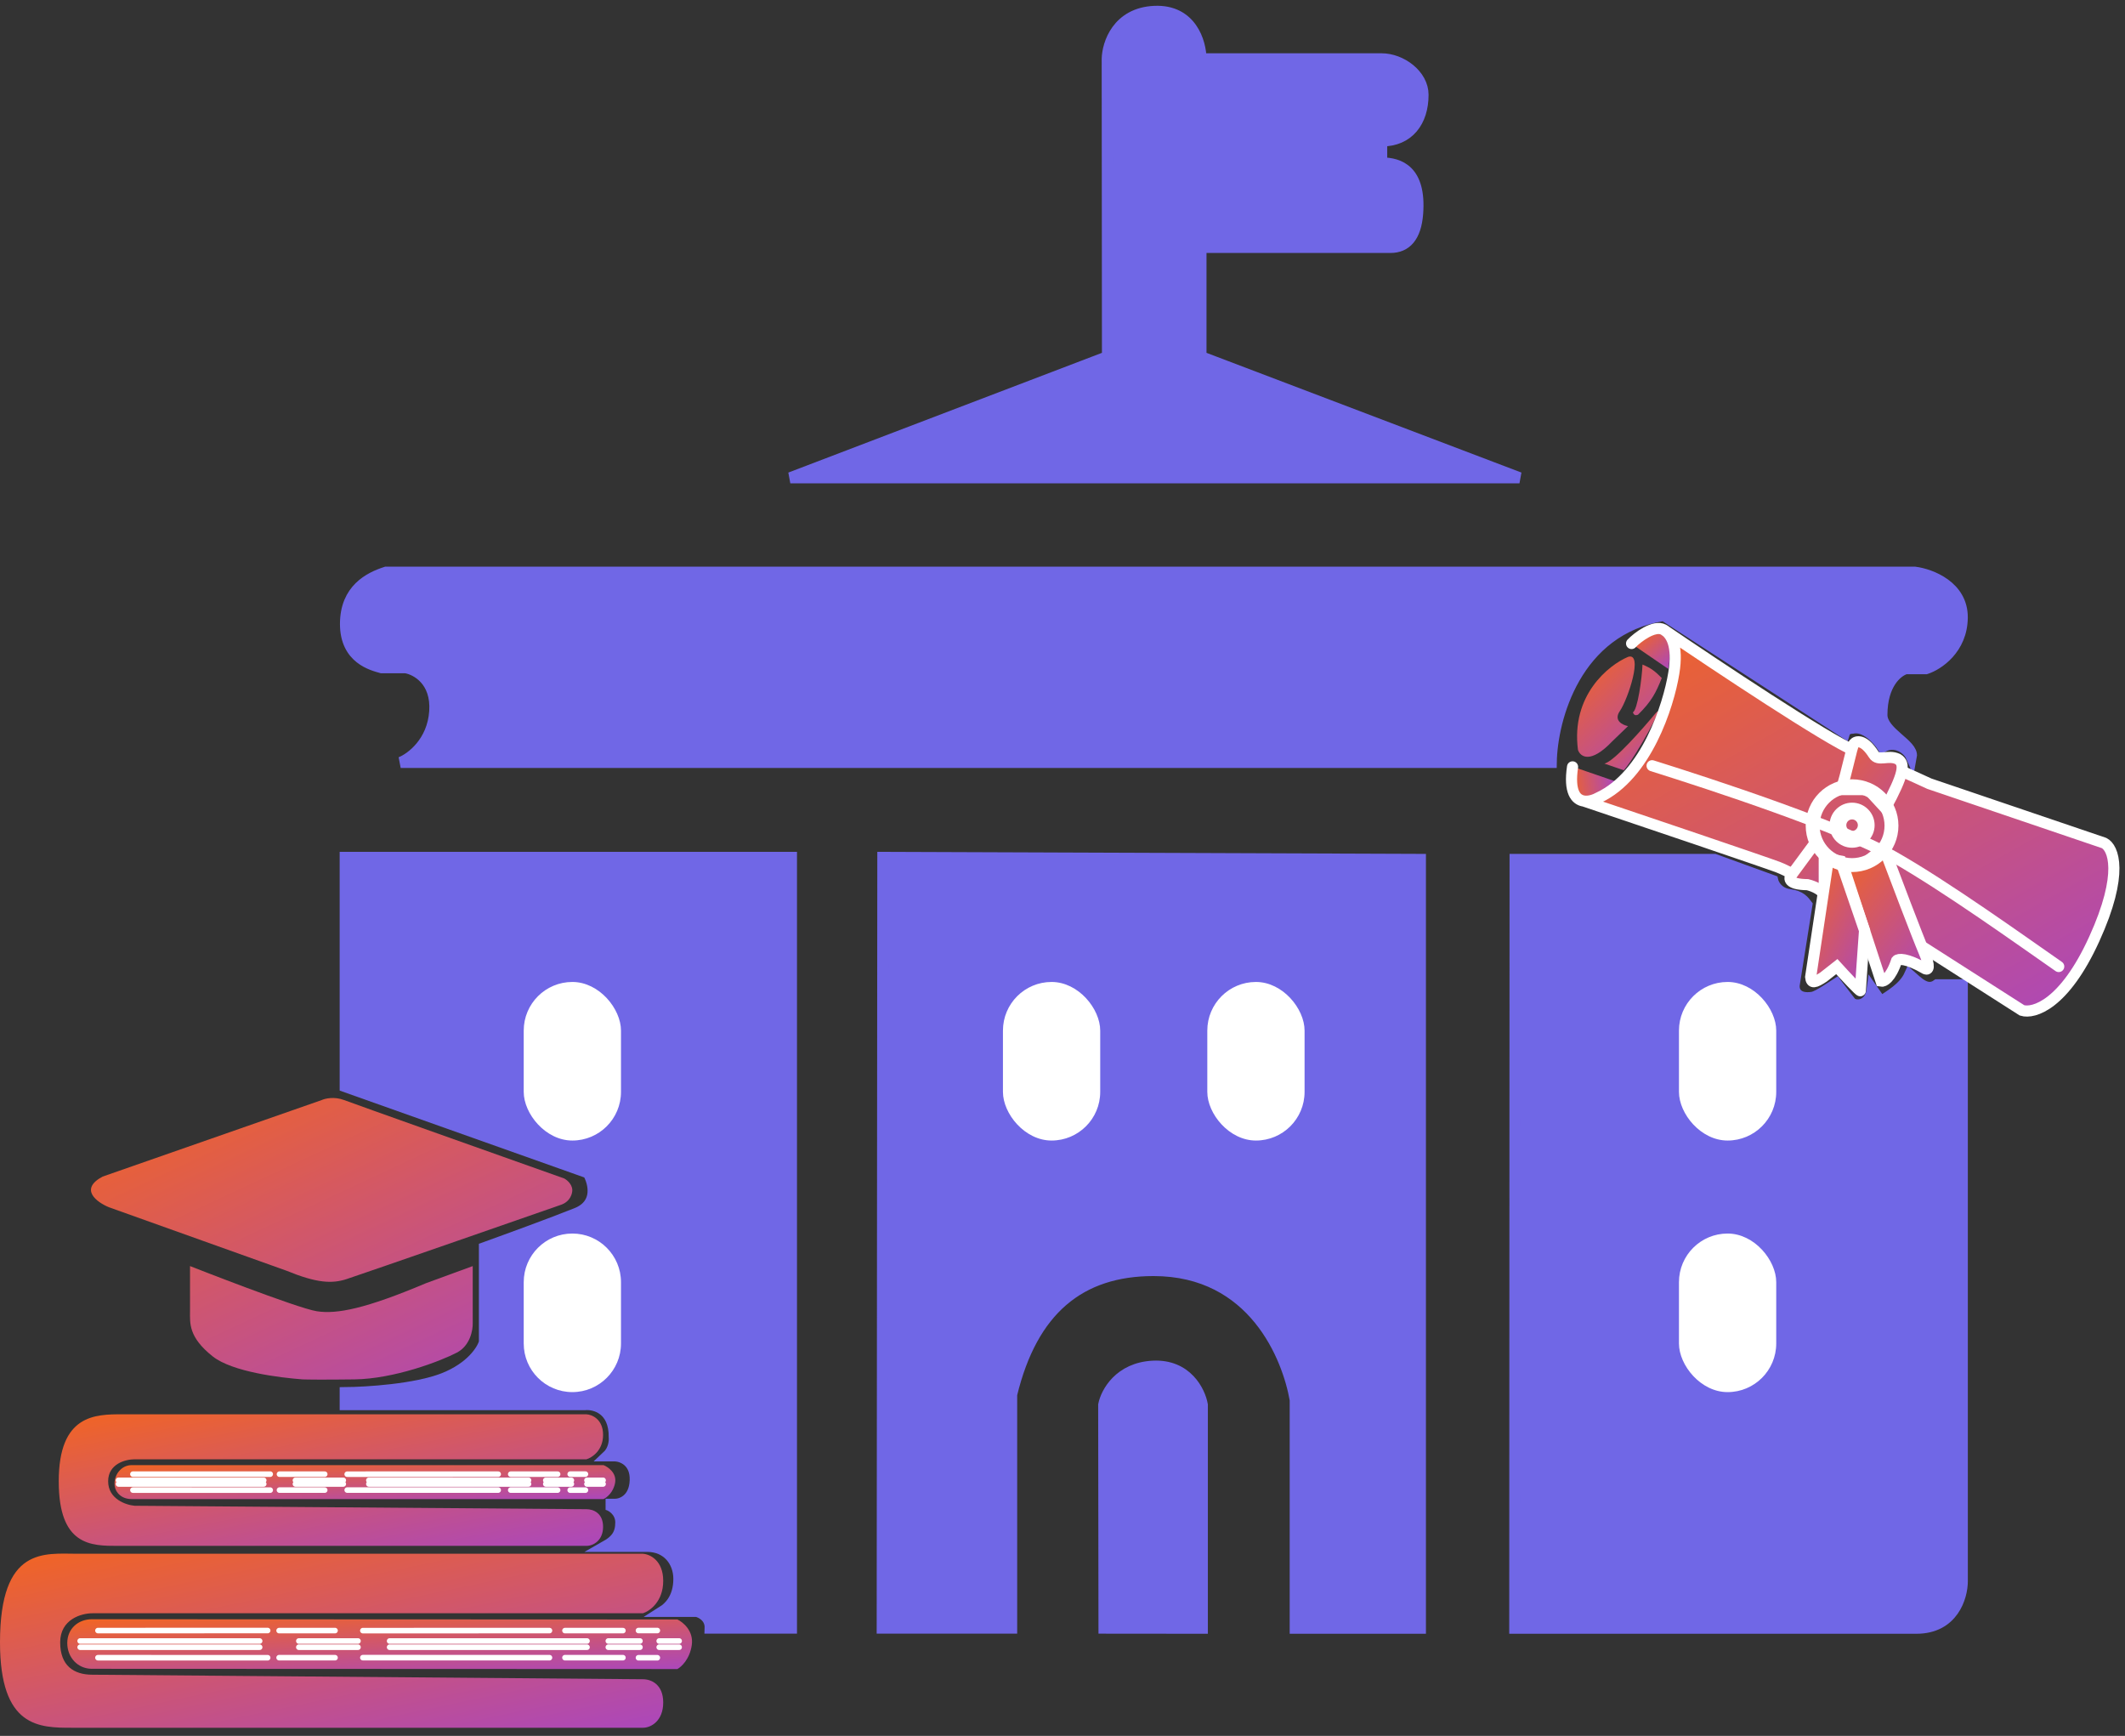 <svg width="191" height="156" viewBox="0 0 191 156" fill="none" xmlns="http://www.w3.org/2000/svg">
<rect x="0" y="0" width="191" height="156" fill="#333333" stroke="none"/>
<path d="M172.112 51.425H34.693C33.222 51.901 31.057 52.949 31.057 56.077C31.058 59.205 33.48 59.77 34.303 60.005H36.467C37.416 60.161 39.266 61.166 39.078 63.932C38.89 66.698 36.958 68.141 36.015 68.517H139.428C139.49 64.632 141.602 56.55 149.55 55.307L165.796 65.838C165.899 65.514 166.321 65.434 166.52 65.434C167.66 65.195 168.796 66.455 169.222 67.114C170.345 66.485 171.472 67.257 171.795 67.987C171.997 66.914 169.148 65.838 169.148 64.246C169.148 61.507 170.482 60.338 171.285 60.092H173.109C174.183 59.743 176.339 58.337 176.37 55.511C176.402 52.685 173.545 51.609 172.112 51.425Z" fill="#7067E6"/>
<path d="M172.258 146.321C175.545 146.321 176.371 143.513 176.374 142.109V90.553V88.505H174.11C173.175 89.184 172.354 88.234 171.646 87.62C171.116 88.796 169.81 89.494 169.055 90.022L168.283 88.918C168.094 90.446 166.746 90.527 166.342 90.069L165.066 88.406C164.561 88.732 163.46 89.493 162.963 89.619C161.456 89.873 161.203 88.982 161.265 88.505L162.406 81.317C162.162 81.001 161.869 80.53 160.849 80.398C159.828 80.267 159.413 79.501 159.333 79.135L154.096 77.235H136.182L136.153 146.321H172.258Z" fill="#7067E6"/>
<path d="M127.667 77.235L79.354 77.055L79.298 146.313H90.927V125.319C92.775 117.696 97.083 114.176 103.683 114.176C112.703 114.176 115.763 122.013 116.42 125.8V146.321H127.667V77.235Z" fill="#7067E6"/>
<path d="M71.136 77.055V146.313H63.834C63.87 145.341 63.044 144.904 62.626 144.808H59.58C60.08 144.492 61.021 143.673 61.021 141.892C61.021 140.325 59.977 138.965 58.185 138.965H54.431C55.389 138.423 55.802 137.851 55.802 136.806C55.802 135.761 54.834 135.189 54.431 135.189H54.959H55.283C55.861 135.189 57.033 134.76 57.098 133.043C57.163 131.327 55.915 130.854 55.283 130.832H54.617C55.175 130.307 55.246 129.494 55.212 129.154C55.245 126.614 53.467 126.144 52.573 126.227H31.03V125.155C32.934 125.141 37.367 124.866 39.874 123.876C42.381 122.887 43.365 121.293 43.544 120.619V112.126C45.454 111.439 49.786 109.858 51.831 109.034C53.876 108.209 53.37 106.271 52.862 105.405L31.03 97.654V77.055H71.136Z" fill="#7067E6"/>
<path d="M71.035 42.936L99.545 32.053L99.522 5.289C99.553 3.929 100.444 1.171 103.765 1.025C107.085 0.878 107.935 3.807 107.944 5.289H124.187C125.942 5.289 127.903 6.722 127.903 8.517C127.903 10.919 126.605 12.665 124.187 12.665V13.303V14.646C125.804 14.646 127.708 15.336 127.417 19.195C127.26 21.274 126.384 22.234 124.98 22.234H107.944V32.053L136.573 42.936H71.035Z" fill="#7067E6"/>
<path d="M108.066 146.321L99.233 146.313L99.206 126.253C99.419 125.157 100.602 122.927 103.636 122.779C106.67 122.63 107.853 125.033 108.066 126.253V146.321Z" fill="#7067E6"/>
<path d="M172.112 51.425H34.693C33.222 51.901 31.057 52.949 31.057 56.077C31.058 59.205 33.48 59.77 34.303 60.005H36.467C37.416 60.161 39.266 61.166 39.078 63.932C38.89 66.698 36.958 68.141 36.015 68.517H139.428C139.49 64.632 141.602 56.55 149.55 55.307L165.796 65.838C165.899 65.514 166.321 65.434 166.52 65.434C167.66 65.195 168.796 66.455 169.222 67.114C170.345 66.485 171.472 67.257 171.795 67.987C171.997 66.914 169.148 65.838 169.148 64.246C169.148 61.507 170.482 60.338 171.285 60.092H173.109C174.183 59.743 176.339 58.337 176.37 55.511C176.402 52.685 173.545 51.609 172.112 51.425Z" stroke="#7067E6"/>
<path d="M172.258 146.321C175.545 146.321 176.371 143.513 176.374 142.109V90.553V88.505H174.11C173.175 89.184 172.354 88.234 171.646 87.62C171.116 88.796 169.81 89.494 169.055 90.022L168.283 88.918C168.094 90.446 166.746 90.527 166.342 90.069L165.066 88.406C164.561 88.732 163.46 89.493 162.963 89.619C161.456 89.873 161.203 88.982 161.265 88.505L162.406 81.317C162.162 81.001 161.869 80.53 160.849 80.398C159.828 80.267 159.413 79.501 159.333 79.135L154.096 77.235H136.182L136.153 146.321H172.258Z" stroke="#7067E6"/>
<path d="M127.667 77.235L79.354 77.055L79.298 146.313H90.927V125.319C92.775 117.696 97.083 114.176 103.683 114.176C112.703 114.176 115.763 122.013 116.42 125.8V146.321H127.667V77.235Z" stroke="#7067E6"/>
<path d="M71.136 77.055V146.313H63.834C63.87 145.341 63.044 144.904 62.626 144.808H59.58C60.08 144.492 61.021 143.673 61.021 141.892C61.021 140.325 59.977 138.965 58.185 138.965H54.431C55.389 138.423 55.802 137.851 55.802 136.806C55.802 135.761 54.834 135.189 54.431 135.189H54.959H55.283C55.861 135.189 57.033 134.76 57.098 133.043C57.163 131.327 55.915 130.854 55.283 130.832H54.617C55.175 130.307 55.246 129.494 55.212 129.154C55.245 126.614 53.467 126.144 52.573 126.227H31.03V125.155C32.934 125.141 37.367 124.866 39.874 123.876C42.381 122.887 43.365 121.293 43.544 120.619V112.126C45.454 111.439 49.786 109.858 51.831 109.034C53.876 108.209 53.37 106.271 52.862 105.405L31.03 97.654V77.055H71.136Z" stroke="#7067E6"/>
<path d="M71.035 42.936L99.545 32.053L99.522 5.289C99.553 3.929 100.444 1.171 103.765 1.025C107.085 0.878 107.935 3.807 107.944 5.289H124.187C125.942 5.289 127.903 6.722 127.903 8.517C127.903 10.919 126.605 12.665 124.187 12.665V13.303V14.646C125.804 14.646 127.708 15.336 127.417 19.195C127.26 21.274 126.384 22.234 124.98 22.234H107.944V32.053L136.573 42.936H71.035Z" stroke="#7067E6"/>
<path d="M108.066 146.321L99.233 146.313L99.206 126.253C99.419 125.157 100.602 122.927 103.636 122.779C106.67 122.63 107.853 125.033 108.066 126.253V146.321Z" stroke="#7067E6"/>
<path d="M28.904 98.863L9.221 105.737C7.09 106.874 8.709 108.045 9.785 108.489L25.739 114.191C28.478 115.315 29.838 115.374 31.146 114.95C32.455 114.527 50.282 108.326 50.456 108.26C50.674 108.179 51.273 107.92 51.423 107.144C51.543 106.523 51.002 106.061 50.717 105.907C44.5 103.702 31.842 99.206 30.942 98.863C30.043 98.52 29.208 98.72 28.904 98.863Z" fill="url(#paint0_linear_3149_2309)"/>
<path d="M28.478 117.838C26.682 117.558 17.08 113.779 17.08 113.779V117.838C17.08 118.893 16.92 120.154 19.121 121.897C20.883 123.291 25.168 123.808 27.194 123.961C27.576 123.976 29.047 123.998 31.872 123.961C35.404 123.915 39.577 122.333 41.068 121.553C42.261 120.929 42.513 119.52 42.49 118.893V113.779L38.293 115.315C32.863 117.609 30.273 118.118 28.478 117.838Z" fill="url(#paint1_linear_3149_2309)"/>
<path d="M52.712 127.098H40.315H10.995C8.577 127.098 5.28 127.098 5.28 133.12C5.28 138.923 8.181 138.923 10.599 138.923H52.712C53.327 138.923 54.206 138.439 54.206 137.208C54.206 135.977 53.327 135.626 52.712 135.626L12.094 135.318C11.303 135.245 9.72 134.703 9.72 133.12C9.72 131.537 11.303 131.142 12.094 131.142H52.712C53.21 130.995 54.206 130.351 54.206 128.944C54.206 127.537 53.21 127.127 52.712 127.098Z" fill="url(#paint2_linear_3149_2309)"/>
<path d="M57.79 139.631H42.686H6.963C4.017 139.631 0 138.932 0 147.595C0 155.268 3.535 155.268 6.481 155.268H57.79C58.54 155.268 59.611 154.629 59.611 153.001C59.611 151.373 58.54 150.908 57.79 150.908L8.302 150.501C6.619 150.501 5.409 149.687 5.409 147.595C5.409 145.502 7.338 144.979 8.302 144.979H57.79C58.397 144.785 59.611 143.932 59.611 142.072C59.611 140.212 58.397 139.669 57.79 139.631Z" fill="url(#paint3_linear_3149_2309)"/>
<path d="M54.246 131.666H52.411H11.835C10.912 131.666 10.291 132.502 10.291 133.329C10.291 134.047 10.859 134.718 11.835 134.718H54.246C54.534 134.587 55.145 134.108 55.289 133.237C55.433 132.367 54.654 131.827 54.246 131.666Z" fill="url(#paint4_linear_3149_2309)"/>
<path d="M60.885 145.537L58.609 145.536L8.264 145.515C7.022 145.515 6.046 146.371 6.046 147.658C6.046 148.946 6.986 149.97 8.262 149.97L60.883 149.992C61.24 149.801 62 149.102 62.179 147.832C62.358 146.561 61.391 145.773 60.885 145.537Z" fill="url(#paint5_linear_3149_2309)"/>
<path d="M7.205 148.031H23.338M26.861 148.031H32.177M35.02 148.031H52.761M54.677 148.031H57.52M59.251 148.031H61.043" stroke="white" stroke-width="0.5" stroke-linecap="round" stroke-linejoin="round"/>
<path d="M10.653 133.361H23.704M26.554 133.361H30.855M33.155 133.361H47.506M49.056 133.361H51.356M52.757 133.361H54.207" stroke="white" stroke-width="0.5" stroke-linecap="round" stroke-linejoin="round"/>
<path d="M7.205 147.471H23.338M26.861 147.471H32.177M35.02 147.471H52.761M54.677 147.471H57.52M59.251 147.471H61.043" stroke="white" stroke-width="0.5" stroke-linecap="round" stroke-linejoin="round"/>
<path d="M10.653 133.031H23.704M26.554 133.031H30.855M33.155 133.031H47.506M49.056 133.031H51.356M52.757 133.031H54.207" stroke="white" stroke-width="0.5" stroke-linecap="round" stroke-linejoin="round"/>
<path d="M8.804 148.972L24.058 148.975M25.087 148.97L30.113 148.971M32.614 148.967L49.388 148.97M50.781 148.969L55.99 148.969M57.388 148.976L59.083 148.976" stroke="white" stroke-width="0.5" stroke-linecap="round" stroke-linejoin="round"/>
<path d="M11.947 133.911L24.287 133.913M25.12 133.91L29.186 133.91M31.208 133.908L44.778 133.909M45.905 133.909L50.12 133.909M51.25 133.913L52.621 133.913" stroke="white" stroke-width="0.5" stroke-linecap="round" stroke-linejoin="round"/>
<path d="M8.804 146.534L24.058 146.531M25.087 146.536L30.113 146.535M32.614 146.539L49.388 146.536M50.781 146.537L55.99 146.537M57.388 146.53L59.083 146.53" stroke="white" stroke-width="0.5" stroke-linecap="round" stroke-linejoin="round"/>
<path d="M11.947 132.478L24.287 132.476M25.12 132.479L29.186 132.479M31.208 132.481L44.778 132.479M45.905 132.48L50.12 132.479M51.25 132.475L52.621 132.475" stroke="white" stroke-width="0.5" stroke-linecap="round" stroke-linejoin="round"/>
<rect x="47.073" y="88.246" width="8.743" height="14.251" rx="4.371" fill="white"/>
<rect x="150.909" y="88.246" width="8.743" height="14.251" rx="4.371" fill="white"/>
<rect x="108.515" y="88.246" width="8.743" height="14.251" rx="4.371" fill="white"/>
<rect x="90.147" y="88.246" width="8.743" height="14.251" rx="4.371" fill="white"/>
<path d="M47.073 115.225C47.073 112.811 49.03 110.854 51.445 110.854V110.854C53.859 110.854 55.816 112.811 55.816 115.225V120.733C55.816 123.147 53.859 125.104 51.445 125.104V125.104C49.03 125.104 47.073 123.147 47.073 120.733V115.225Z" fill="white"/>
<rect x="150.909" y="110.854" width="8.743" height="14.251" rx="4.371" fill="white"/>
<path d="M149.363 57.039C148.772 56.669 147.409 57.616 147.002 58.096L149.946 60.113C150.241 58.505 150.103 57.501 149.363 57.039Z" fill="url(#paint6_linear_3149_2309)"/>
<path d="M142.472 71.566C141.521 71.426 141.62 69.577 141.791 69.047L145.15 70.202C144.242 71.102 143.006 71.644 142.472 71.566Z" fill="url(#paint7_linear_3149_2309)"/>
<path d="M145.955 69.222L144.204 68.621C145.084 68.447 147.782 65.331 148.796 64.113C149.81 62.895 147.138 67.849 145.955 69.222Z" fill="url(#paint8_linear_3149_2309)"/>
<path d="M149.515 56.582C149.603 56.629 149.691 56.688 149.778 56.761C154.59 60.033 164.301 66.478 166.676 67.457C169.095 68.454 172.175 69.853 173.413 70.428L189.115 75.759C189.946 76.166 190.935 78.459 188.24 84.379C185.545 90.3 182.785 91.125 181.742 90.798L172.113 84.645C168.612 82.629 161.254 78.465 159.833 77.934C158.411 77.403 147.602 73.75 142.376 71.99C142.827 72.053 143.328 71.886 143.706 71.674C147.971 69.68 149.974 63.398 150.443 60.507C150.811 58.297 150.345 57.237 149.778 56.761C149.688 56.7 149.601 56.64 149.515 56.582Z" fill="url(#paint9_linear_3149_2309)"/>
<path d="M146.65 57.828C147.171 57.271 148.687 56.136 149.515 56.582M149.515 56.582C150.184 56.942 150.867 57.961 150.443 60.507C149.974 63.398 147.971 69.68 143.706 71.674C143.328 71.886 142.827 72.053 142.376 71.99M149.515 56.582C154.227 59.791 164.257 66.46 166.676 67.457C169.095 68.454 172.175 69.853 173.413 70.428L189.115 75.759C189.946 76.166 190.935 78.459 188.24 84.379C185.545 90.3 182.785 91.125 181.742 90.798L172.113 84.645C168.612 82.629 161.254 78.465 159.833 77.934C158.411 77.403 147.602 73.75 142.376 71.99M141.345 68.916C141.013 71.144 141.625 71.885 142.376 71.99" stroke="white" stroke-linecap="round"/>
<path d="M148.494 68.814C153.947 70.525 165.445 74.3 170.169 76.972C174.893 79.644 181.768 84.582 185.043 86.857" stroke="white" stroke-linecap="round"/>
<path d="M166.636 66.837C166.43 67.084 165.949 69.697 165.48 70.957H167.919L169.468 72.64C171.151 69.528 171.264 68.635 170.574 68.214C169.694 67.8 168.833 68.466 168.408 67.8C167.509 66.393 166.842 66.59 166.636 66.837Z" fill="url(#paint10_linear_3149_2309)"/>
<path d="M161.005 78.656L163.121 75.787L163.968 76.61V80.578C163.971 80.611 163.971 80.644 163.968 80.678V80.578C163.916 79.996 162.96 79.621 162.463 79.502C160.732 79.484 160.77 78.93 161.005 78.656Z" fill="url(#paint11_linear_3149_2309)"/>
<path d="M165.48 70.957C165.949 69.697 166.43 67.084 166.636 66.837C166.842 66.59 167.509 66.393 168.408 67.8C168.833 68.466 169.694 67.8 170.574 68.214C171.264 68.635 171.151 69.528 169.468 72.64L167.919 70.957H165.48ZM163.121 75.787L161.005 78.656C160.77 78.93 160.732 79.484 162.463 79.502C162.988 79.628 164.024 80.038 163.968 80.678V76.61L163.121 75.787Z" stroke="white"/>
<path d="M168.495 74.158C168.495 75.277 167.588 76.183 166.47 76.183C165.351 76.183 164.444 75.277 164.444 74.158C164.444 73.04 165.351 72.133 166.47 72.133C167.588 72.133 168.495 73.04 168.495 74.158ZM165.95 74.158C165.95 74.445 166.183 74.678 166.47 74.678C166.757 74.678 166.989 74.445 166.989 74.158C166.989 73.871 166.757 73.638 166.47 73.638C166.183 73.638 165.95 73.871 165.95 74.158Z" fill="white"/>
<path d="M169.077 88.177L165.72 77.945L167.711 77.479L169.339 76.215C170.289 78.739 172.339 84.142 172.944 85.561C173.548 86.979 173.283 87.16 173.075 87.073C171.33 86.061 170.613 86.157 170.473 86.331C169.938 87.924 169.32 88.225 169.077 88.177Z" fill="url(#paint12_linear_3149_2309)" stroke="white"/>
<path d="M162.746 87.806L164.344 77.176L165.449 77.387L167.589 83.62C167.464 85.368 167.213 88.897 167.213 89.029C167.213 89.16 165.802 87.641 165.096 86.865L163.898 87.806C163.131 88.305 162.805 88.424 162.746 87.806Z" fill="url(#paint13_linear_3149_2309)" stroke="white"/>
<path d="M170.636 74.201C170.636 76.502 168.77 78.368 166.469 78.368C164.167 78.368 162.301 76.502 162.301 74.201C162.301 71.899 164.167 70.033 166.469 70.033C168.77 70.033 170.636 71.899 170.636 74.201ZM163.552 74.201C163.552 75.812 164.858 77.118 166.469 77.118C168.08 77.118 169.386 75.812 169.386 74.201C169.386 72.59 168.08 71.283 166.469 71.283C164.858 71.283 163.552 72.59 163.552 74.201Z" fill="white"/>
<path d="M141.832 67.394C141.19 62.497 144.564 59.779 146.331 59.032C147.736 58.58 146.331 62.828 145.596 63.899C145.007 64.755 145.841 65.159 146.331 65.253L144.927 66.608C142.947 68.695 142.039 68.002 141.832 67.394Z" fill="url(#paint14_linear_3149_2309)"/>
<path d="M146.76 64.019C147.188 63.824 147.586 60.96 147.631 59.722C148.386 60.033 148.741 60.302 149.365 60.932C148.823 62.285 148.446 63.026 147.225 64.231C146.996 64.314 146.88 64.284 146.76 64.019Z" fill="url(#paint15_linear_3149_2309)"/>
<defs>
<linearGradient id="paint0_linear_3149_2309" x1="8.177" y1="98.674" x2="25.587" y2="136.03" gradientUnits="userSpaceOnUse">
<stop stop-color="#F26522"/>
<stop offset="1" stop-color="#AB47BC"/>
</linearGradient>
<linearGradient id="paint1_linear_3149_2309" x1="8.177" y1="98.674" x2="25.587" y2="136.03" gradientUnits="userSpaceOnUse">
<stop stop-color="#F26522"/>
<stop offset="1" stop-color="#AB47BC"/>
</linearGradient>
<linearGradient id="paint2_linear_3149_2309" x1="5.28" y1="127.098" x2="9.225" y2="147.584" gradientUnits="userSpaceOnUse">
<stop stop-color="#F26522"/>
<stop offset="1" stop-color="#AB47BC"/>
</linearGradient>
<linearGradient id="paint3_linear_3149_2309" x1="0" y1="139.617" x2="5.636" y2="166.559" gradientUnits="userSpaceOnUse">
<stop stop-color="#F26522"/>
<stop offset="1" stop-color="#AB47BC"/>
</linearGradient>
<linearGradient id="paint4_linear_3149_2309" x1="10.291" y1="131.666" x2="10.587" y2="137.134" gradientUnits="userSpaceOnUse">
<stop stop-color="#F26522"/>
<stop offset="1" stop-color="#AB47BC"/>
</linearGradient>
<linearGradient id="paint5_linear_3149_2309" x1="6.047" y1="145.514" x2="6.547" y2="153.486" gradientUnits="userSpaceOnUse">
<stop stop-color="#F26522"/>
<stop offset="1" stop-color="#AB47BC"/>
</linearGradient>
<linearGradient id="paint6_linear_3149_2309" x1="147.002" y1="56.955" x2="149.78" y2="60.366" gradientUnits="userSpaceOnUse">
<stop stop-color="#F26522"/>
<stop offset="1" stop-color="#AB47BC"/>
</linearGradient>
<linearGradient id="paint7_linear_3149_2309" x1="140.783" y1="70.004" x2="145.081" y2="69.544" gradientUnits="userSpaceOnUse">
<stop stop-color="#F26522"/>
<stop offset="1" stop-color="#AB47BC"/>
</linearGradient>
<linearGradient id="paint8_linear_3149_2309" x1="144.204" y1="63.922" x2="148.924" y2="69.307" gradientUnits="userSpaceOnUse">
<stop stop-color="#F26522"/>
<stop offset="1" stop-color="#AB47BC"/>
</linearGradient>
<linearGradient id="paint9_linear_3149_2309" x1="141.252" y1="56.48" x2="167.631" y2="103.428" gradientUnits="userSpaceOnUse">
<stop stop-color="#F26522"/>
<stop offset="1" stop-color="#AB47BC"/>
</linearGradient>
<linearGradient id="paint10_linear_3149_2309" x1="160.888" y1="66.662" x2="173.414" y2="77.972" gradientUnits="userSpaceOnUse">
<stop stop-color="#F26522"/>
<stop offset="1" stop-color="#AB47BC"/>
</linearGradient>
<linearGradient id="paint11_linear_3149_2309" x1="160.888" y1="66.662" x2="173.414" y2="77.972" gradientUnits="userSpaceOnUse">
<stop stop-color="#F26522"/>
<stop offset="1" stop-color="#AB47BC"/>
</linearGradient>
<linearGradient id="paint12_linear_3149_2309" x1="165.72" y1="76.215" x2="176.199" y2="84.563" gradientUnits="userSpaceOnUse">
<stop stop-color="#F26522"/>
<stop offset="1" stop-color="#AB47BC"/>
</linearGradient>
<linearGradient id="paint13_linear_3149_2309" x1="162.746" y1="77.176" x2="171.396" y2="81.609" gradientUnits="userSpaceOnUse">
<stop stop-color="#F26522"/>
<stop offset="1" stop-color="#AB47BC"/>
</linearGradient>
<linearGradient id="paint14_linear_3149_2309" x1="141.752" y1="58.998" x2="149.836" y2="67.568" gradientUnits="userSpaceOnUse">
<stop stop-color="#F26522"/>
<stop offset="1" stop-color="#AB47BC"/>
</linearGradient>
<linearGradient id="paint15_linear_3149_2309" x1="141.752" y1="58.998" x2="149.836" y2="67.568" gradientUnits="userSpaceOnUse">
<stop stop-color="#F26522"/>
<stop offset="1" stop-color="#AB47BC"/>
</linearGradient>
</defs>
</svg>
